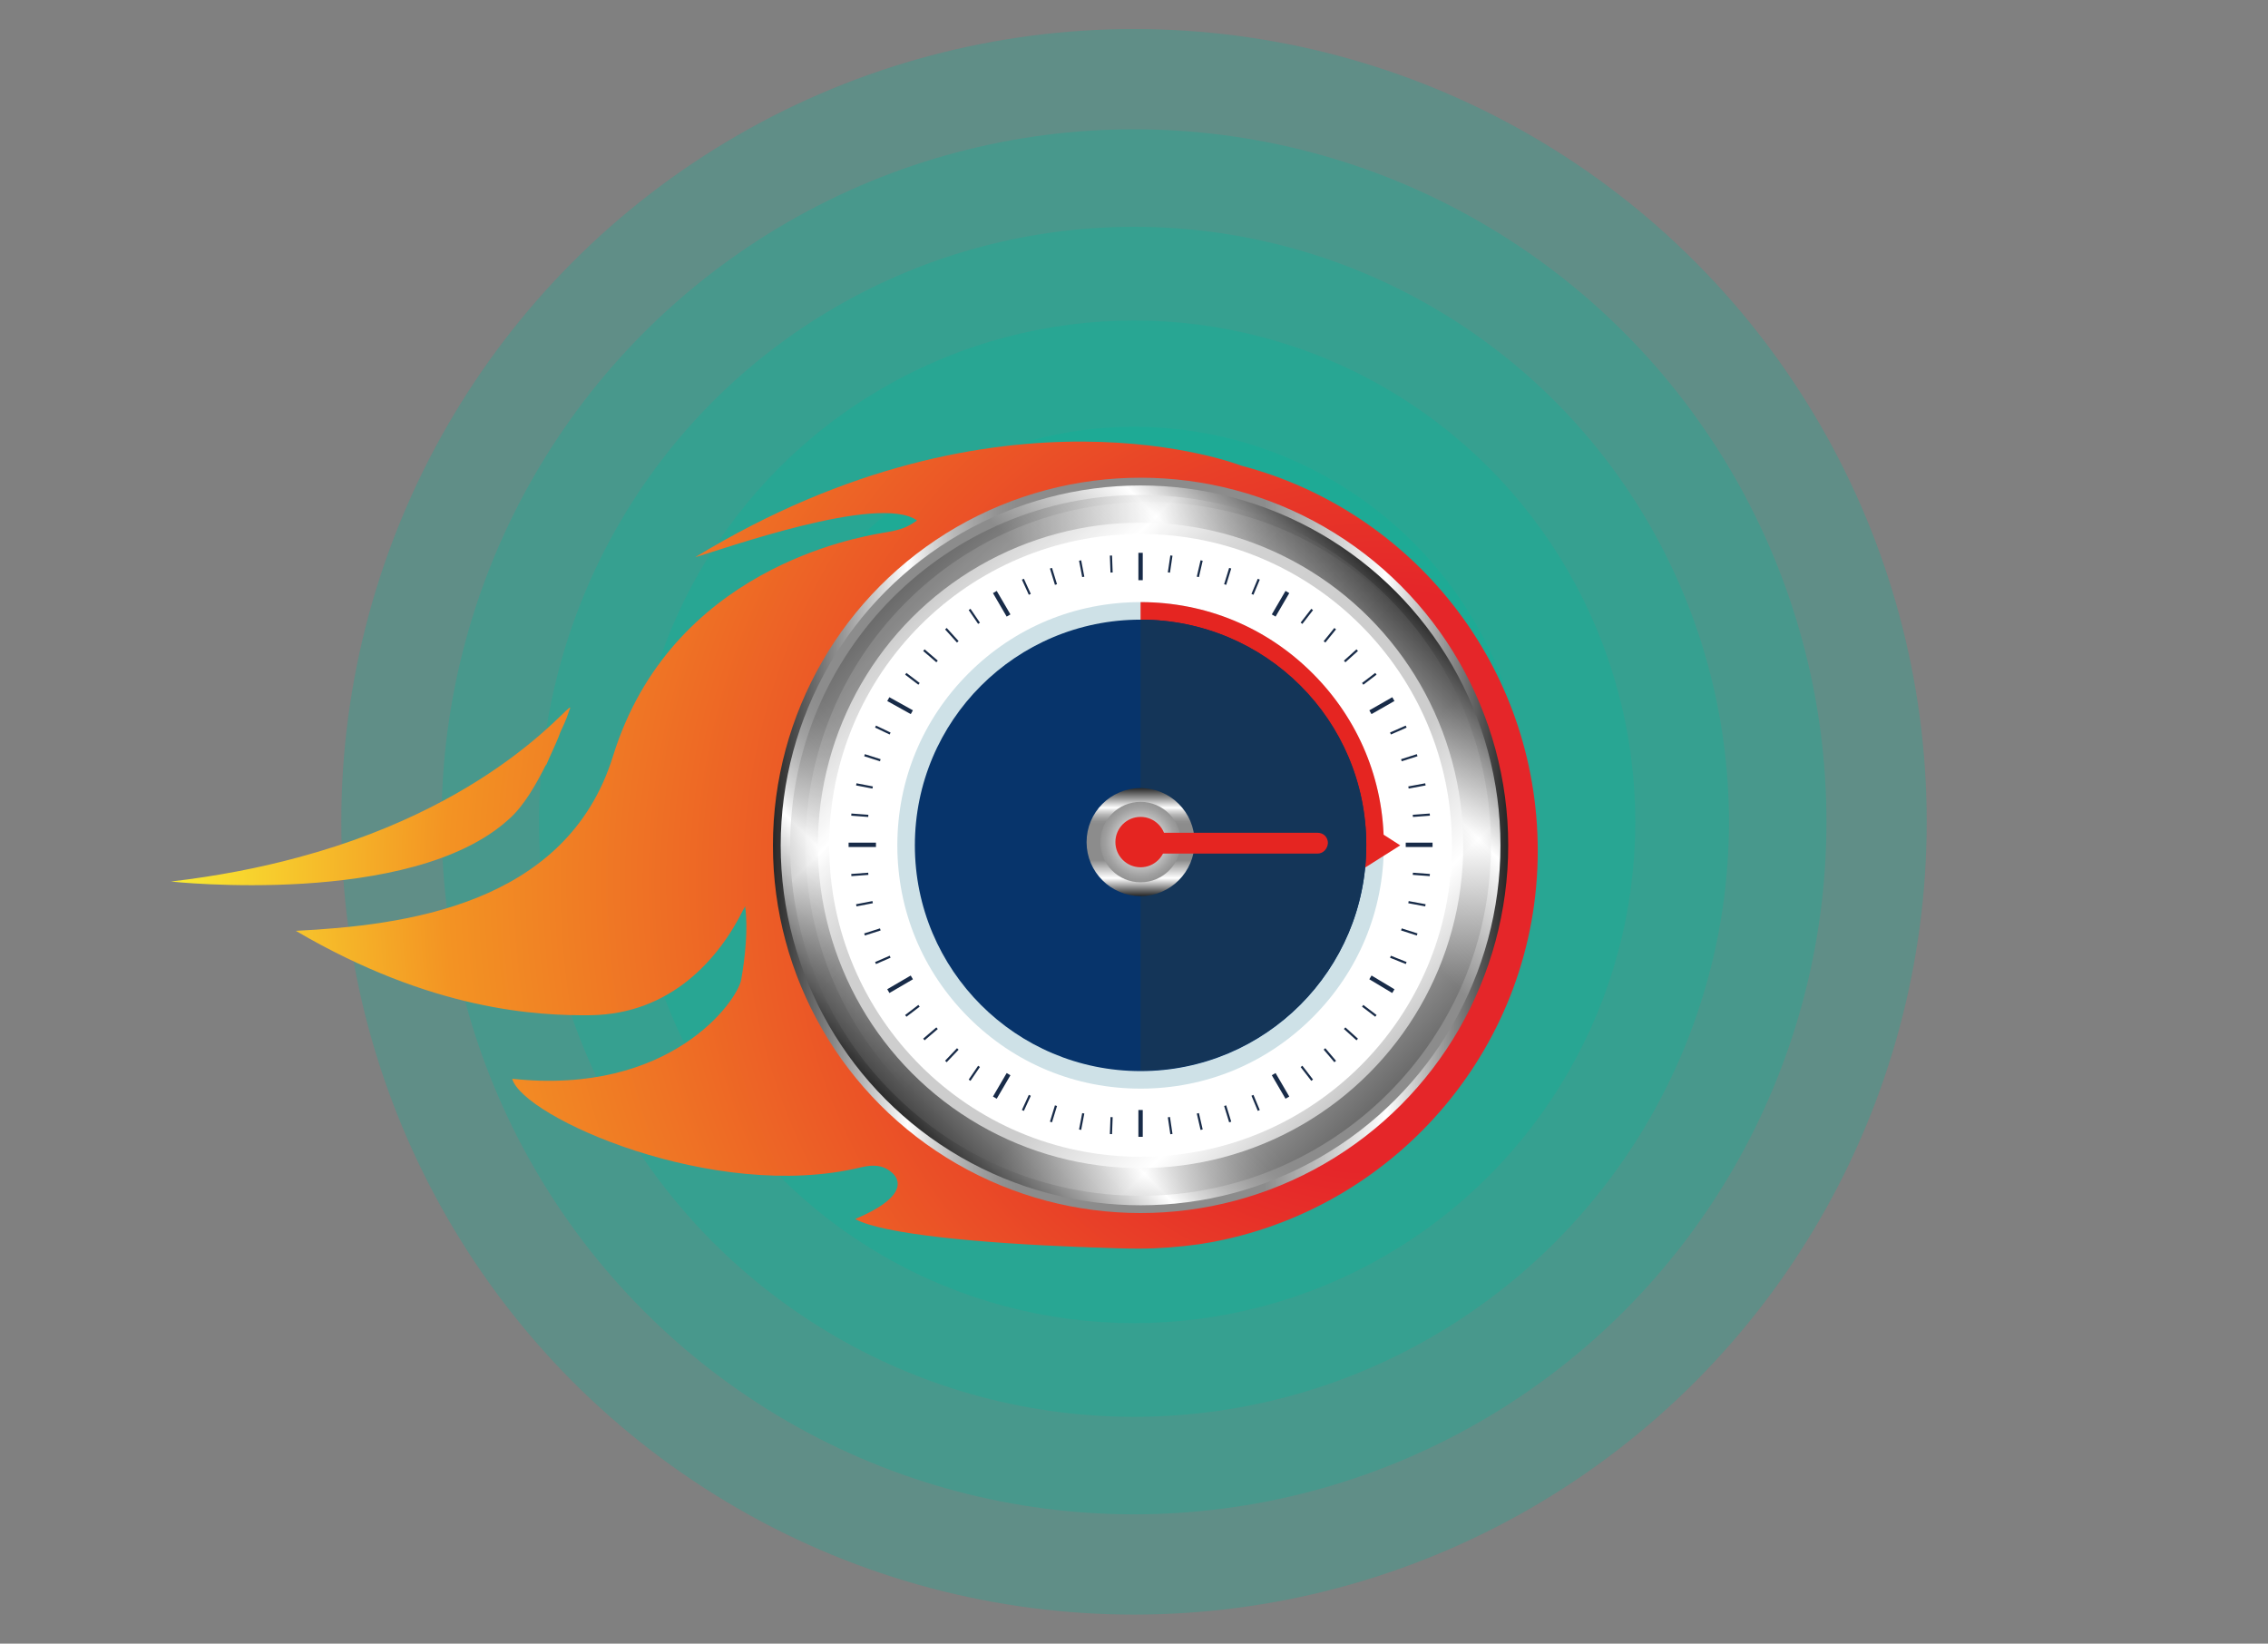 <?xml version="1.0" encoding="utf-8"?>
<!-- Generator: Adobe Illustrator 26.0.1, SVG Export Plug-In . SVG Version: 6.00 Build 0)  -->
<svg version="1.1" id="Calque_1" xmlns="http://www.w3.org/2000/svg" xmlns:xlink="http://www.w3.org/1999/xlink" x="0px" y="0px"
	 viewBox="0 0 414 300" style="enable-background:new 0 0 414 300;" xml:space="preserve">
<rect x="0" y="0" width="414" height="300" fill="#808080" stroke="none"/>
<style type="text/css">
	.st0{opacity:0.25;fill-rule:evenodd;clip-rule:evenodd;fill:#02B99F;enable-background:new    ;}
	.st1{fill:url(#SVGID_1_);}
	.st2{fill:url(#SVGID_00000166646201777874114300000004086796973385429376_);}
	.st3{fill:url(#SVGID_00000095313626522350288220000011367789167619878554_);}
	.st4{fill:url(#SVGID_00000154425427924060677440000009177143470761793982_);}
	.st5{fill:url(#SVGID_00000132797691374400323190000014474810736201719182_);}
	.st6{fill:url(#SVGID_00000121245145484024096510000002705754588939344790_);}
	.st7{fill:#FFFFFF;}
	
		.st8{fill:none;stroke:url(#SVGID_00000041290422930450923300000009585266884287177364_);stroke-width:7.391;stroke-miterlimit:10;}
	
		.st9{fill:none;stroke:url(#SVGID_00000096744763171119659020000017707231106120462525_);stroke-width:1.416;stroke-miterlimit:10;}
	
		.st10{opacity:0.33;fill:none;stroke:url(#SVGID_00000004507669402306494400000018337418393462805651_);stroke-width:7.123;stroke-miterlimit:10;enable-background:new    ;}
	.st11{opacity:0.2;fill:url(#SVGID_00000059290127453197591710000000701332385092153784_);enable-background:new    ;}
	.st12{fill:none;stroke:#182B48;stroke-width:0.796;stroke-linecap:square;stroke-miterlimit:10;}
	.st13{fill:none;stroke:#182B48;stroke-width:0.398;stroke-linecap:square;stroke-miterlimit:10;}
	.st14{fill:none;}
	.st15{fill:#9ABBC4;}
	.st16{fill:#CEE1E7;}
	.st17{fill:#E52521;}
	.st18{fill:#07346B;}
	.st19{fill:#143558;}
	
		.st20{fill:url(#SVGID_00000067238673858560399480000004552441314678425273_);stroke:url(#SVGID_00000132070006046127142430000000077712157692868538_);stroke-width:2.513;stroke-miterlimit:10;}
</style>
<g>
	<circle class="st0" cx="207" cy="150" r="144.7"/>
	<g id="Calque_1_00000122694751003137861210000005982612983095495608_">
		<g>
			<circle class="st0" cx="207" cy="150" r="35.3"/>
			<circle class="st0" cx="207" cy="150" r="54.1"/>
			<circle class="st0" cx="207" cy="150" r="72.1"/>
			<circle class="st0" cx="207" cy="150" r="91.5"/>
			<circle class="st0" cx="207" cy="150" r="108.6"/>
			<circle class="st0" cx="207" cy="150" r="126.4"/>
		</g>
	</g>
</g>
<g>
	<g>
		<g>
			
				<radialGradient id="SVGID_1_" cx="-6327.322" cy="4230.296" r="218.775" gradientTransform="matrix(6.123234e-17 -1 1 6.123234e-17 -3979.132 -6166.501)" gradientUnits="userSpaceOnUse">
				<stop  offset="0.242" style="stop-color:#E52629"/>
				<stop  offset="0.776" style="stop-color:#F39323"/>
				<stop  offset="1" style="stop-color:#F9EA32"/>
			</radialGradient>
			<path class="st1" d="M102.3,133.6c-0.4,1.2-1.2,2.9-2.1,4.9c-0.2,0.4-0.3,0.8-0.6,1.3l0.1-0.3c-1.8,3.6-4.1,7.7-6.9,10.1
				c-17.8,16.1-61.6,11.3-61.6,11.3c8.5-1,16.2-2.5,23.2-4.4c38.1-10.2,51.4-31,49.5-26.8C103.3,131.6,102.7,132.7,102.3,133.6z"/>
			
				<radialGradient id="SVGID_00000142154476261766136370000008425064829974504874_" cx="-6290.931" cy="4239.732" r="0.283" gradientTransform="matrix(6.123234e-17 -1 1 6.123234e-17 -3979.132 -6166.501)" gradientUnits="userSpaceOnUse">
				<stop  offset="0.242" style="stop-color:#E52629"/>
				<stop  offset="0.776" style="stop-color:#F39323"/>
				<stop  offset="1" style="stop-color:#F9EA32"/>
			</radialGradient>
			<path style="fill:url(#SVGID_00000142154476261766136370000008425064829974504874_);" d="M260.6,124.9v-0.8V124.9z"/>
			
				<radialGradient id="SVGID_00000140696042956929238890000014960438245622624191_" cx="-6268.671" cy="4217.532" r="0.283" gradientTransform="matrix(6.123234e-17 -1 1 6.123234e-17 -3979.132 -6166.501)" gradientUnits="userSpaceOnUse">
				<stop  offset="0.242" style="stop-color:#E52629"/>
				<stop  offset="0.776" style="stop-color:#F39323"/>
				<stop  offset="1" style="stop-color:#F9EA32"/>
			</radialGradient>
			<polygon style="fill:url(#SVGID_00000140696042956929238890000014960438245622624191_);" points="238.4,102.6 238.4,102.6 
				238.4,101.8 			"/>
			
				<radialGradient id="SVGID_00000137113449984504070350000001911660158155077302_" cx="-6260.522" cy="4187.132" r="0.282" gradientTransform="matrix(6.123234e-17 -1 1 6.123234e-17 -3979.132 -6166.501)" gradientUnits="userSpaceOnUse">
				<stop  offset="0.242" style="stop-color:#E52629"/>
				<stop  offset="0.776" style="stop-color:#F39323"/>
				<stop  offset="1" style="stop-color:#F9EA32"/>
			</radialGradient>
			<polygon style="fill:url(#SVGID_00000137113449984504070350000001911660158155077302_);" points="208,93.7 208,94.4 208,94.4 			
				"/>
			
				<radialGradient id="SVGID_00000076578759383955832590000009175665029983537042_" cx="-6321.338" cy="4247.832" r="0.283" gradientTransform="matrix(6.123234e-17 -1 1 6.123234e-17 -3979.132 -6166.501)" gradientUnits="userSpaceOnUse">
				<stop  offset="0.242" style="stop-color:#E52629"/>
				<stop  offset="0.776" style="stop-color:#F39323"/>
				<stop  offset="1" style="stop-color:#F9EA32"/>
			</radialGradient>
			<polygon style="fill:url(#SVGID_00000076578759383955832590000009175665029983537042_);" points="268.7,154.5 268.7,155.3 
				268.7,155.3 			"/>
			<g>
				
					<radialGradient id="SVGID_00000078041942932452770750000008883914860580871089_" cx="-6327.322" cy="4230.297" r="218.775" gradientTransform="matrix(6.123234e-17 -1 1 6.123234e-17 -3979.132 -6166.501)" gradientUnits="userSpaceOnUse">
					<stop  offset="0.242" style="stop-color:#E52629"/>
					<stop  offset="0.776" style="stop-color:#F39323"/>
					<stop  offset="1" style="stop-color:#F9EA32"/>
				</radialGradient>
				<path style="fill:url(#SVGID_00000078041942932452770750000008883914860580871089_);" d="M280.7,155.3
					c0-33.8-22.9-62.1-54.1-70.3l0,0c0,0-43.8-17.3-99.7,16.7c4.7-1.3,33.5-11.7,40.5-6.7c-1.9,1.3-2.8,1.7-6.5,2.3
					c-4.4,0.8-38.4,6.5-49,40.7c-8.5,27.4-38.4,30.9-57.9,31.9c24.9,14.6,44.1,15.5,53.8,15.4c14.6-0.2,23.4-10.2,27.9-19.3
					c0.1-0.2,0.2-0.3,0.3-0.6c0.6,3.9,0,9.5-0.7,13.4s-12.9,21.2-41.8,18.1c1.9,7,36.8,22.6,63.5,16.2c2.8-0.7,4.6-0.3,6.1,1.2
					c1.4,1.5,1.8,4.5-7,8.2c5.1,2.8,23,4.4,40.9,5.1c1,0,1.9,0.1,2.9,0.1c2.7,0.1,5.4,0.2,8,0.2c3.7,0,7.4-0.3,11-0.8
					c1-0.2,2-0.3,2.9-0.5C255.3,220.1,280.7,190.6,280.7,155.3z"/>
			</g>
		</g>
	</g>
	<g>
		<g>
			<circle class="st7" cx="207.4" cy="154.3" r="60.4"/>
			
				<linearGradient id="SVGID_00000114760912964701437740000010691641000006562694_" gradientUnits="userSpaceOnUse" x1="161.322" y1="3435.84" x2="255.078" y2="3342.084" gradientTransform="matrix(1 0 0 1 0 -3234.662)">
				<stop  offset="0" style="stop-color:#262626"/>
				<stop  offset="0.184" style="stop-color:#FFFFFF"/>
				<stop  offset="0.214" style="stop-color:#D9D9D9"/>
				<stop  offset="0.248" style="stop-color:#B8B8B8"/>
				<stop  offset="0.28" style="stop-color:#A0A0A0"/>
				<stop  offset="0.309" style="stop-color:#919191"/>
				<stop  offset="0.333" style="stop-color:#8C8C8C"/>
				<stop  offset="0.669" style="stop-color:#8C8C8C"/>
				<stop  offset="0.835" style="stop-color:#FFFFFF"/>
				<stop  offset="1" style="stop-color:#262626"/>
			</linearGradient>
			
				<circle style="fill:none;stroke:url(#SVGID_00000114760912964701437740000010691641000006562694_);stroke-width:7.391;stroke-miterlimit:10;" cx="208.2" cy="154.3" r="62.6"/>
			
				<linearGradient id="SVGID_00000155866164763346936760000014993711569361109689_" gradientUnits="userSpaceOnUse" x1="1134.741" y1="4.164" x2="1229.648" y2="-90.742" gradientTransform="matrix(0.707 0.707 -0.707 0.707 -658.343 -651.02)">
				<stop  offset="0" style="stop-color:#262626"/>
				<stop  offset="0.184" style="stop-color:#FFFFFF"/>
				<stop  offset="0.214" style="stop-color:#D9D9D9"/>
				<stop  offset="0.248" style="stop-color:#B8B8B8"/>
				<stop  offset="0.28" style="stop-color:#A0A0A0"/>
				<stop  offset="0.309" style="stop-color:#919191"/>
				<stop  offset="0.333" style="stop-color:#8C8C8C"/>
				<stop  offset="0.669" style="stop-color:#8C8C8C"/>
				<stop  offset="0.835" style="stop-color:#FFFFFF"/>
				<stop  offset="1" style="stop-color:#262626"/>
			</linearGradient>
			
				<circle style="fill:none;stroke:url(#SVGID_00000155866164763346936760000014993711569361109689_);stroke-width:1.416;stroke-miterlimit:10;" cx="208.2" cy="154.3" r="66.4"/>
			
				<linearGradient id="SVGID_00000117654138027280570580000011972917800600132242_" gradientUnits="userSpaceOnUse" x1="162.972" y1="3343.734" x2="253.428" y2="3434.189" gradientTransform="matrix(1 0 0 1 0 -3234.662)">
				<stop  offset="0" style="stop-color:#262626"/>
				<stop  offset="0.184" style="stop-color:#FFFFFF"/>
				<stop  offset="0.203" style="stop-color:#DEDEDE"/>
				<stop  offset="0.233" style="stop-color:#B3B3B3"/>
				<stop  offset="0.261" style="stop-color:#929292"/>
				<stop  offset="0.288" style="stop-color:#7A7A7A"/>
				<stop  offset="0.313" style="stop-color:#6B6B6B"/>
				<stop  offset="0.333" style="stop-color:#666666"/>
				<stop  offset="0.669" style="stop-color:#666666"/>
				<stop  offset="0.835" style="stop-color:#FFFFFF"/>
				<stop  offset="1" style="stop-color:#262626"/>
			</linearGradient>
			
				<circle style="opacity:0.33;fill:none;stroke:url(#SVGID_00000117654138027280570580000011972917800600132242_);stroke-width:7.123;stroke-miterlimit:10;enable-background:new    ;" cx="208.2" cy="154.3" r="60.4"/>
			
				<linearGradient id="SVGID_00000054979926589085865550000014528987662919486884_" gradientUnits="userSpaceOnUse" x1="165.3" y1="3344.662" x2="210.333" y2="3389.695" gradientTransform="matrix(1 0 0 1 0 -3234.662)">
				<stop  offset="0.33" style="stop-color:#FFFFFF;stop-opacity:0.66"/>
				<stop  offset="1" style="stop-color:#FFFFFF;stop-opacity:0"/>
			</linearGradient>
			<path style="opacity:0.2;fill:url(#SVGID_00000054979926589085865550000014528987662919486884_);enable-background:new    ;" d="
				M165.3,198.6c0,0,88.6-85.3,88.6-88.6c-24.5-24.5-64.2-24.5-88.6,0S141,174.2,165.3,198.6z"/>
		</g>
		<g>
			<g>
				<g>
					<g>
						<g>
							<line class="st12" x1="181.8" y1="108.4" x2="183.9" y2="112"/>
							<line class="st12" x1="232.7" y1="196.4" x2="234.8" y2="200"/>
						</g>
						<g>
							<line class="st12" x1="162.5" y1="180.7" x2="166.1" y2="178.6"/>
							<line class="st12" x1="250.5" y1="129.8" x2="254" y2="127.8"/>
						</g>
					</g>
					<g>
						<line class="st12" x1="162.5" y1="127.8" x2="166.1" y2="129.8"/>
						<line class="st12" x1="250.5" y1="178.6" x2="254" y2="180.7"/>
					</g>
					<g>
						<line class="st12" x1="155.3" y1="154.2" x2="159.5" y2="154.2"/>
						<line class="st12" x1="257" y1="154.2" x2="261.1" y2="154.2"/>
					</g>
					<g>
						<line class="st12" x1="181.8" y1="200" x2="183.9" y2="196.4"/>
						<line class="st12" x1="232.7" y1="112" x2="234.8" y2="108.4"/>
					</g>
					<g>
						<line class="st12" x1="208.2" y1="207.1" x2="208.2" y2="203"/>
						<line class="st12" x1="208.2" y1="105.5" x2="208.2" y2="101.3"/>
					</g>
				</g>
				<g>
					<g>
						<g>
							<g>
								<line class="st13" x1="213.8" y1="206.8" x2="213.4" y2="204.1"/>
								<line class="st13" x1="202.9" y1="104.3" x2="202.8" y2="101.6"/>
							</g>
						</g>
						<g>
							<g>
								<line class="st13" x1="219.3" y1="206" x2="218.7" y2="203.4"/>
								<line class="st13" x1="197.7" y1="105.1" x2="197.2" y2="102.5"/>
							</g>
						</g>
						<g>
							<g>
								<line class="st13" x1="224.5" y1="204.6" x2="223.7" y2="202"/>
								<line class="st13" x1="192.7" y1="106.5" x2="191.9" y2="103.9"/>
							</g>
						</g>
						<g>
							<g>
								<line class="st13" x1="229.7" y1="202.5" x2="228.7" y2="200.1"/>
								<line class="st13" x1="187.9" y1="108.3" x2="186.8" y2="105.9"/>
							</g>
						</g>
					</g>
					<g>
						<g>
							<g>
								<line class="st13" x1="239.4" y1="197" x2="237.7" y2="194.8"/>
								<line class="st13" x1="178.6" y1="113.6" x2="177.1" y2="111.4"/>
							</g>
						</g>
						<g>
							<g>
								<line class="st13" x1="243.6" y1="193.6" x2="241.9" y2="191.6"/>
								<line class="st13" x1="174.7" y1="117" x2="172.8" y2="114.9"/>
							</g>
						</g>
						<g>
							<g>
								<line class="st13" x1="247.6" y1="189.6" x2="245.6" y2="187.8"/>
								<line class="st13" x1="170.9" y1="120.6" x2="168.8" y2="118.8"/>
							</g>
						</g>
						<g>
							<g>
								<line class="st13" x1="251" y1="185.3" x2="248.9" y2="183.7"/>
								<line class="st13" x1="167.6" y1="124.7" x2="165.5" y2="123.1"/>
							</g>
						</g>
					</g>
					<g>
						<g>
							<g>
								<line class="st13" x1="256.5" y1="175.7" x2="254" y2="174.7"/>
								<line class="st13" x1="162.3" y1="133.8" x2="160" y2="132.7"/>
							</g>
						</g>
						<g>
							<g>
								<line class="st13" x1="258.5" y1="170.5" x2="256" y2="169.7"/>
								<line class="st13" x1="160.5" y1="138.7" x2="158" y2="137.9"/>
							</g>
						</g>
						<g>
							<g>
								<line class="st13" x1="260" y1="165.2" x2="257.3" y2="164.7"/>
								<line class="st13" x1="159.1" y1="143.7" x2="156.5" y2="143.2"/>
							</g>
						</g>
						<g>
							<g>
								<line class="st13" x1="260.8" y1="159.7" x2="258.1" y2="159.5"/>
								<line class="st13" x1="158.3" y1="148.9" x2="155.6" y2="148.7"/>
							</g>
						</g>
					</g>
					<g>
						<g>
							<g>
								<line class="st13" x1="260.8" y1="148.7" x2="258.1" y2="148.9"/>
								<line class="st13" x1="158.3" y1="159.5" x2="155.6" y2="159.7"/>
							</g>
						</g>
						<g>
							<g>
								<line class="st13" x1="260" y1="143.2" x2="257.3" y2="143.7"/>
								<line class="st13" x1="159.1" y1="164.7" x2="156.5" y2="165.2"/>
							</g>
						</g>
						<g>
							<g>
								<line class="st13" x1="258.5" y1="137.9" x2="256" y2="138.7"/>
								<line class="st13" x1="160.5" y1="169.7" x2="158" y2="170.5"/>
							</g>
						</g>
						<g>
							<g>
								<line class="st13" x1="256.5" y1="132.7" x2="254" y2="133.8"/>
								<line class="st13" x1="162.3" y1="174.7" x2="160" y2="175.7"/>
							</g>
						</g>
					</g>
					<g>
						<g>
							<g>
								<line class="st13" x1="251" y1="123.1" x2="248.9" y2="124.7"/>
								<line class="st13" x1="167.6" y1="183.7" x2="165.5" y2="185.3"/>
							</g>
						</g>
						<g>
							<g>
								<line class="st13" x1="247.6" y1="118.8" x2="245.6" y2="120.6"/>
								<line class="st13" x1="170.9" y1="187.8" x2="168.8" y2="189.6"/>
							</g>
						</g>
						<g>
							<g>
								<line class="st13" x1="243.6" y1="114.9" x2="241.9" y2="117"/>
								<line class="st13" x1="174.7" y1="191.6" x2="172.8" y2="193.6"/>
							</g>
						</g>
						<g>
							<g>
								<line class="st13" x1="239.4" y1="111.4" x2="237.7" y2="113.6"/>
								<line class="st13" x1="178.6" y1="194.8" x2="177.1" y2="197"/>
							</g>
						</g>
					</g>
					<g>
						<g>
							<g>
								<line class="st13" x1="229.7" y1="105.9" x2="228.7" y2="108.3"/>
								<line class="st13" x1="187.9" y1="200.1" x2="186.8" y2="202.5"/>
							</g>
						</g>
						<g>
							<g>
								<line class="st13" x1="224.5" y1="103.9" x2="223.7" y2="106.5"/>
								<line class="st13" x1="192.7" y1="202" x2="191.9" y2="204.6"/>
							</g>
						</g>
						<g>
							<g>
								<line class="st13" x1="219.3" y1="102.5" x2="218.7" y2="105.1"/>
								<line class="st13" x1="197.7" y1="203.4" x2="197.2" y2="206"/>
							</g>
						</g>
						<g>
							<g>
								<line class="st13" x1="213.8" y1="101.6" x2="213.4" y2="104.3"/>
								<line class="st13" x1="202.9" y1="204.1" x2="202.8" y2="206.8"/>
							</g>
						</g>
					</g>
				</g>
			</g>
			<ellipse class="st7" cx="208.2" cy="154.3" rx="42.7" ry="42.7"/>
			<circle class="st14" cx="208.2" cy="154.3" r="55.2"/>
			<g>
				<path class="st15" d="M240.6,181.5c0.3-0.3,0.5-0.6,0.8-0.9c5.9-7.5,9.2-16.7,9.2-26.4c0-4.6-0.8-9-2.1-13.2c0,0,0,0,0-0.1
					c-1.1-3.2-2.5-6.2-4.3-9c-0.1-0.2-0.3-0.3-0.3-0.5c-0.4-0.6-0.8-1.2-1.2-1.8c-0.3-0.3-0.5-0.7-0.7-0.9s-0.3-0.5-0.6-0.8
					c-1-1.3-2-2.4-3.2-3.6c-2-2-4.2-3.8-6.4-5.3c-3.8-2.5-7.8-4.4-12.1-5.5c-1.7-0.4-3.3-0.8-5-1.1c-1.3-0.2-2.8-0.3-4.2-0.4
					c-0.7,0-1.4-0.1-2.1-0.1l0,0l0,0l0,0c-11.3,0-21.9,4.4-29.9,12.4s-12.4,18.6-12.4,29.9s4.4,21.9,12.4,29.9s18.6,12.4,29.9,12.4
					l0,0l0,0l0,0c0.7,0,1.4,0,2.1-0.1c1.4-0.1,2.8-0.2,4.2-0.4c1.7-0.3,3.4-0.6,5-1.1c4.3-1.2,8.4-3.1,12.1-5.5
					c2.3-1.5,4.4-3.3,6.4-5.3c0.7-0.7,1.3-1.3,1.8-1.9C240.2,182,240.5,181.8,240.6,181.5z"/>
			</g>
			<g>
				<path class="st16" d="M176.8,185.7c-8.4-8.4-13-19.5-13-31.4s4.6-23,13-31.4s19.5-13,31.4-13s23,4.6,31.4,13
					c8.4,8.4,13,19.5,13,31.4s-4.6,23-13,31.4s-19.5,13-31.4,13S185.2,194.1,176.8,185.7z M167.3,154.3c0,22.5,18.3,40.9,40.9,40.9
					s40.9-18.3,40.9-40.9s-18.3-40.9-40.9-40.9S167.3,131.8,167.3,154.3z"/>
				<path class="st17" d="M255.6,154.3l-9.5,6v-12.1L255.6,154.3z"/>
				<path class="st17" d="M249,154.2h3.6c0-11.8-4.6-22.9-13-31.3s-19.5-13-31.4-13v3.6C230.8,113.4,249,131.8,249,154.2z"/>
			</g>
			<g>
				<g>
					<ellipse class="st18" cx="208.2" cy="154.3" rx="41.2" ry="41.2"/>
					<path class="st19" d="M208.2,113.1L208.2,113.1v82.3l0,0c22.8,0,41.2-18.4,41.2-41.2S231,113.1,208.2,113.1z"/>
				</g>
			</g>
		</g>
		
			<radialGradient id="SVGID_00000182515005850045285540000014189384613457644220_" cx="-498.974" cy="-3107.335" r="8.631" gradientTransform="matrix(6.123234e-17 1 -1 6.123234e-17 -2899.135 652.639)" gradientUnits="userSpaceOnUse">
			<stop  offset="0" style="stop-color:#262626"/>
			<stop  offset="0.26" style="stop-color:#FFFFFF"/>
			<stop  offset="0.412" style="stop-color:#D9D9D9"/>
			<stop  offset="0.576" style="stop-color:#B8B8B8"/>
			<stop  offset="0.733" style="stop-color:#A0A0A0"/>
			<stop  offset="0.878" style="stop-color:#919191"/>
			<stop  offset="1" style="stop-color:#8C8C8C"/>
		</radialGradient>
		
			<linearGradient id="SVGID_00000139269272903273174100000016175614138302844094_" gradientUnits="userSpaceOnUse" x1="-508.831" y1="-3107.335" x2="-489.086" y2="-3107.335" gradientTransform="matrix(6.123234e-17 1 -1 6.123234e-17 -2899.135 652.639)">
			<stop  offset="0" style="stop-color:#262626"/>
			<stop  offset="0.184" style="stop-color:#FFFFFF"/>
			<stop  offset="0.214" style="stop-color:#D9D9D9"/>
			<stop  offset="0.248" style="stop-color:#B8B8B8"/>
			<stop  offset="0.28" style="stop-color:#A0A0A0"/>
			<stop  offset="0.309" style="stop-color:#919191"/>
			<stop  offset="0.333" style="stop-color:#8C8C8C"/>
			<stop  offset="0.669" style="stop-color:#8C8C8C"/>
			<stop  offset="0.835" style="stop-color:#FFFFFF"/>
			<stop  offset="1" style="stop-color:#262626"/>
		</linearGradient>
		
			<circle style="fill:url(#SVGID_00000182515005850045285540000014189384613457644220_);stroke:url(#SVGID_00000139269272903273174100000016175614138302844094_);stroke-width:2.513;stroke-miterlimit:10;" cx="208.2" cy="153.7" r="8.6"/>
		<circle class="st17" cx="208.2" cy="153.7" r="4.6"/>
		<path class="st17" d="M240.5,155.8h-30c-1.1,0-1.9-0.8-1.9-1.9l0,0c0-1.1,0.8-1.9,1.9-1.9h30c1.1,0,1.9,0.8,1.9,1.9l0,0
			C242.3,155,241.5,155.8,240.5,155.8z"/>
	</g>
</g>
</svg>
